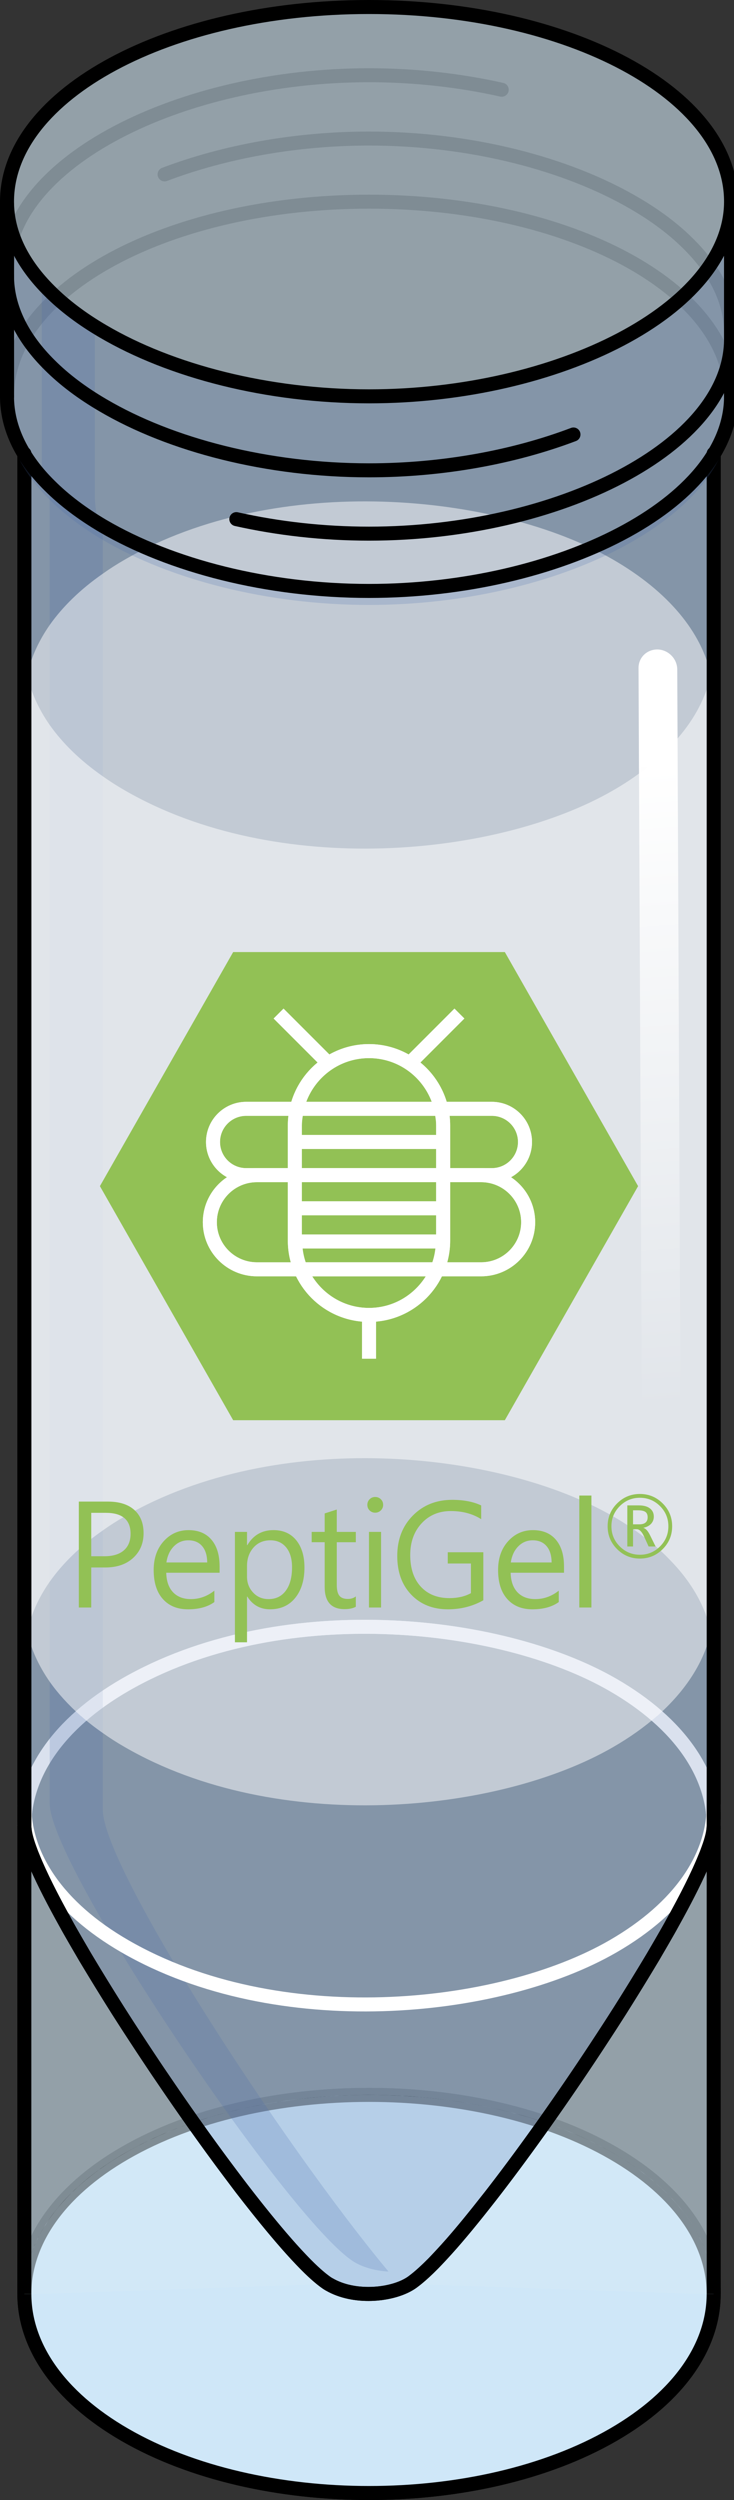 <?xml version="1.0" encoding="utf-8"?>
<!-- Generator: Adobe Illustrator 24.1.2, SVG Export Plug-In . SVG Version: 6.00 Build 0)  -->
<svg version="1.1" id="Camada_1" xmlns="http://www.w3.org/2000/svg" xmlns:xlink="http://www.w3.org/1999/xlink" x="0px" y="0px"
	 width="52.41px" height="178.447px" viewBox="0 0 52.41 178.447" enable-background="new 0 0 52.41 178.447" xml:space="preserve">
<rect x="0" y="0" width="52.41" height="178.447" fill="#333333" stroke="none"/>
<g>
	<path fill="none" stroke="#000000" stroke-linecap="round" stroke-linejoin="round" stroke-miterlimit="10" d="M11.752,12.448
		c4.253-1.611,9.342-2.558,14.598-2.558c7.23,0,14.15,1.79,19.01,4.65c1.47,0.86,2.75,1.82,3.79,2.86c1.93,1.91,3.05,4.08,3.05,6.39
		"/>
	<path fill="none" stroke="#000000" stroke-linecap="round" stroke-linejoin="round" stroke-miterlimit="10" d="M0.5,19.27
		c0-7.68,12.38-13.9,25.85-13.9c3.276,0,6.489,0.368,9.475,1.036"/>
	<path fill="none" stroke="#000000" stroke-miterlimit="10" d="M0.5,28.285c0-7.67,11.57-13.89,25.85-13.89
		c14.28,0,25.85,6.22,25.85,13.89"/>
	<g>
		<path fill="none" stroke="#FFFFFF" stroke-linecap="round" stroke-linejoin="round" stroke-miterlimit="10" d="M1.736,130.328
			c0-3.647,2.396-7.293,7.187-10.06c10.862-6.27,26.629-4.748,34.852,0c4.792,2.767,7.187,6.413,7.188,10.06"/>
		<g>
			<path fill="none" stroke="#000000" stroke-miterlimit="10" d="M43.772,173.797c-9.583,5.533-25.263,5.533-34.848,0
				c-9.58-5.53-9.58-14.586,0-20.118c9.584-5.532,25.265-5.532,34.848,0C53.354,159.211,53.354,168.267,43.772,173.797z"/>
			<path fill="#CFE7F8" d="M50.953,163.74c0,3.65-2.39,7.3-7.18,10.06c-9.58,5.53-25.26,5.53-34.85,0
				c-4.79-2.76-7.19-6.41-7.19-10.06c0-3.65,2.4-7.3,7.19-10.06c9.59-5.53,25.27-5.53,34.85,0
				C48.563,156.44,50.953,160.09,50.953,163.74z"/>
			<path fill="none" stroke="#000000" stroke-miterlimit="10" d="M43.772,173.797c-9.583,5.533-25.263,5.533-34.848,0
				c-9.58-5.53-9.58-14.586,0-20.118c9.584-5.532,25.265-5.532,34.848,0C53.354,159.211,53.354,168.267,43.772,173.797z"/>
			<path opacity="0.6" fill="#D4EAF6" d="M52.2,27.64c0,1.54-0.41,3.09-1.24,4.57v98.12c0,4.35,0,33.41,0,33.41h-0.01
				c0-0.2-0.01-0.4-0.02-0.6c0-0.02-0.01-0.05-0.01-0.08c-0.01-0.17-0.03-0.34-0.06-0.51c-0.01-0.13-0.04-0.25-0.06-0.38
				c-0.01-0.07-0.03-0.15-0.04-0.22c-0.019-0.095-0.047-0.187-0.071-0.279c-0.006-0.02-0.012-0.042-0.019-0.061
				c-0.02-0.08-0.04-0.17-0.06-0.25c-0.03-0.07-0.05-0.15-0.08-0.22c-0.03-0.13-0.07-0.25-0.12-0.37c-0.05-0.16-0.12-0.32-0.18-0.47
				c-0.02-0.04-0.03-0.08-0.05-0.12c-0.07-0.14-0.13-0.28-0.21-0.43c-0.02-0.05-0.04-0.1-0.07-0.15c-0.23-0.44-0.5-0.88-0.8-1.3
				c-0.17-0.24-0.35-0.48-0.55-0.71c-0.18-0.23-0.38-0.45-0.6-0.68c-0.02-0.03-0.04-0.05-0.07-0.08c-0.18-0.19-0.37-0.37-0.57-0.56
				c-0.05-0.05-0.1-0.1-0.15-0.14c-0.19-0.17-0.38-0.35-0.59-0.51c-0.2-0.17-0.4-0.34-0.62-0.49c-0.15-0.12-0.3-0.23-0.45-0.34
				c-0.53-0.38-1.11-0.75-1.73-1.11c-0.3-0.17-0.6-0.34-0.92-0.5c-0.2-0.11-0.41-0.21-0.62-0.31c-0.19-0.1-0.38-0.19-0.58-0.28
				c-0.32-0.15-0.65-0.29-0.99-0.42c-0.25-0.11-0.5-0.21-0.75-0.3c-0.33-0.13-0.66-0.25-1-0.37c-0.01,0-0.02,0-0.03-0.01
				c-0.43-0.15-0.86-0.28-1.3-0.41c-0.29-0.09-0.59-0.17-0.9-0.24c-0.33-0.1-0.66-0.18-1-0.26c-0.39-0.09-0.78-0.17-1.17-0.25
				c-0.38-0.08-0.76-0.15-1.14-0.21c-0.38-0.07-0.76-0.13-1.15-0.18c-0.77-0.11-1.55-0.2-2.33-0.26c-0.39-0.04-0.79-0.07-1.18-0.08
				c-0.38-0.03-0.76-0.04-1.13-0.05c-0.42-0.01-0.85-0.02-1.28-0.02c-0.38,0-0.75,0.01-1.13,0.02c-0.36,0.01-0.73,0.02-1.09,0.05
				c-1.12,0.05-2.24,0.15-3.34,0.31c-0.27,0.04-0.54,0.08-0.81,0.11c-0.07,0.01-0.14,0.02-0.21,0.04c-0.28,0.04-0.55,0.09-0.82,0.14
				c-0.35,0.05-0.7,0.12-1.05,0.2c-0.17,0.03-0.34,0.07-0.5,0.11c-0.34,0.07-0.68,0.15-1.01,0.24c-0.04,0.01-0.07,0.02-0.11,0.03
				c-0.42,0.1-0.83,0.22-1.23,0.34c-0.4,0.11-0.8,0.24-1.18,0.37c-0.02,0.01-0.03,0.01-0.03,0.01c-0.34,0.12-0.68,0.24-1.01,0.37
				c-0.25,0.09-0.5,0.19-0.75,0.3c-0.16,0.06-0.32,0.12-0.47,0.19c-0.22,0.1-0.44,0.19-0.65,0.29c-0.1,0.05-0.19,0.09-0.28,0.14
				c-0.27,0.12-0.53,0.25-0.79,0.39c-0.31,0.16-0.62,0.33-0.92,0.5c-0.56,0.32-1.08,0.66-1.58,1c-0.03,0.03-0.07,0.05-0.1,0.07
				c-0.05,0.04-0.1,0.07-0.14,0.11c-0.07,0.05-0.14,0.1-0.2,0.14c-0.49,0.36-0.94,0.73-1.36,1.12c-0.14,0.12-0.27,0.24-0.4,0.38
				c-0.21,0.2-0.41,0.4-0.6,0.61s-0.36,0.42-0.53,0.63c-0.28,0.34-0.53,0.69-0.74,1.05c-0.19,0.26-0.34,0.54-0.48,0.81
				c-0.03,0.05-0.06,0.1-0.07,0.15c-0.08,0.15-0.15,0.29-0.21,0.43c-0.03,0.05-0.05,0.1-0.06,0.15c-0.02,0.02-0.02,0.03-0.02,0.05
				c-0.05,0.1-0.09,0.19-0.12,0.29c-0.03,0.05-0.04,0.1-0.06,0.16c-0.03,0.06-0.05,0.13-0.06,0.19c-0.05,0.11-0.08,0.23-0.11,0.34
				c-0.04,0.1-0.06,0.21-0.08,0.31c-0.02,0.05-0.03,0.1-0.04,0.15c-0.03,0.12-0.06,0.23-0.08,0.35c-0.01,0.07-0.02,0.13-0.03,0.2
				c-0.02,0.06-0.03,0.12-0.03,0.18c-0.03,0.17-0.05,0.34-0.06,0.51c-0.02,0.23-0.03,0.45-0.03,0.68c0,0,0.01-29.06,0.01-33.41
				v-98.1c-0.83-1.49-1.24-3.04-1.24-4.59l0-13.06c0-3.61,2.522-7.23,7.546-9.97c10.069-5.48,26.538-5.48,36.607,0
				c5.034,2.74,7.546,6.36,7.546,9.98V27.64z"/>
			<path opacity="0.6" fill="#D4EAF6" d="M50.953,163.74c-0.58,0.07-21.63-0.76-21.77-0.68c-1.34,0.78-3.9,1.02-5.67,0
				c-0.14-0.08-21.66,0.77-21.78,0.68c0-3.65,2.4-7.3,7.19-10.06c9.59-5.53,25.27-5.53,34.85,0
				C48.563,156.44,50.953,160.09,50.953,163.74z"/>
			<path fill="none" stroke="#FFFFFF" stroke-linecap="round" stroke-linejoin="round" stroke-miterlimit="10" d="M1.736,130.328
				c0-3.647,2.396-7.293,7.187-10.06c10.862-6.27,26.629-4.748,34.852,0c4.792,2.767,7.187,6.413,7.188,10.06"/>
			<path opacity="0.2" fill="#496BAE" d="M52.2,27.65c0,1.54-0.41,3.09-1.24,4.57v98.12c0,0.08-0.01,0.17-0.02,0.27
				c-0.04,0.39-0.18,0.89-0.41,1.49c-0.05,0.15-0.11,0.3-0.18,0.46c-0.51,1.27-1.33,2.9-2.35,4.73c-0.09,0.17-0.18,0.34-0.28,0.51
				c-0.19,0.33-0.38,0.66-0.57,0.99c-0.17,0.29-0.34,0.58-0.51,0.88c-0.74,1.23-1.53,2.52-2.36,3.84c-0.28,0.43-0.56,0.88-0.85,1.32
				c-0.29,0.44-0.58,0.89-0.87,1.33c-1.19,1.81-2.43,3.62-3.65,5.35c-1.229,1.73-2.45,3.39-3.6,4.88c-0.17,0.22-0.34,0.44-0.51,0.65
				c-0.91,1.16-1.77,2.22-2.55,3.11c-0.46,0.52-0.89,0.99-1.29,1.4c-0.54,0.54-1.01,0.97-1.41,1.27c-0.11,0.09-0.23,0.17-0.37,0.25
				c-1.33,0.78-3.9,1.02-5.66,0h-0.01c-0.14-0.08-0.25-0.16-0.37-0.25c-0.24-0.18-0.51-0.41-0.8-0.68
				c-0.26-0.24-0.55-0.52-0.84-0.84c-1.2-1.25-2.67-3.03-4.27-5.1c-0.26-0.35-0.53-0.71-0.81-1.08c-0.86-1.14-1.74-2.36-2.63-3.61
				c-0.74-1.05-1.48-2.12-2.21-3.2c-0.19-0.27-0.37-0.54-0.55-0.81c-0.3-0.45-0.59-0.89-0.89-1.34c-0.29-0.44-0.58-0.89-0.87-1.33
				s-0.57-0.89-0.85-1.32c-0.83-1.32-1.62-2.61-2.36-3.84c-0.17-0.3-0.34-0.59-0.51-0.88c-0.19-0.33-0.38-0.66-0.57-0.99
				c-0.1-0.17-0.19-0.34-0.28-0.51c-1.02-1.83-1.84-3.46-2.35-4.73c-0.07-0.16-0.13-0.31-0.18-0.46c-0.23-0.6-0.37-1.1-0.41-1.49
				c-0.01-0.1-0.02-0.19-0.02-0.27v-98.1C0.91,30.75,0.5,29.2,0.5,27.65l0-13.06v-0.1c0.095,7.63,12.44,13.8,25.85,13.8
				c13.41,0,25.744-6.16,25.85-13.79v0.1V27.65z"/>
			<path opacity="0.2" fill="#496BAE" d="M27.74,162.14c-0.85-0.05-1.7-0.25-2.41-0.66c-0.14-0.08-0.26-0.17-0.37-0.25
				C20,157.55,3.55,133.1,3.55,128.74V35.446l-0.57-1.87v-13.21c1.04,1.04,2.32,2,3.79,2.86v12.051c0,1.075,0.193,1.919,0.57,2.925
				l0,0.222v90.746C7.34,133.27,20.01,152.85,27.74,162.14z"/>
			<g>
				<g>
					<g>
						<path opacity="0.5" fill="#FFFFFF" d="M50.96,50v68.29c0-0.61-0.07-1.21-0.2-1.81c-0.39-1.8-1.37-3.56-2.96-5.17
							c-0.56-0.59-1.2-1.15-1.93-1.69c-0.64-0.49-1.34-0.95-2.1-1.39c-8.22-4.74-23.99-6.27-34.85,0c-0.56,0.32-1.09,0.66-1.58,1.01
							c-1.61,1.12-2.87,2.36-3.79,3.66c-0.81,1.16-1.34,2.36-1.61,3.58c-0.13,0.6-0.2,1.2-0.2,1.81V50c0-0.61,0.07-1.22,0.2-1.82
							c0.27-1.22,0.81-2.42,1.61-3.57c0.92-1.3,2.18-2.54,3.79-3.66c0.49-0.35,1.02-0.69,1.58-1.01c10.86-6.27,26.63-4.75,34.85,0
							c4,2.31,6.33,5.22,6.99,8.24C50.89,48.78,50.96,49.39,50.96,50z"/>
					</g>
				</g>
			</g>
			
				<linearGradient id="SVGID_1_" gradientUnits="userSpaceOnUse" x1="266.284" y1="-52.076" x2="266.284" y2="-98.694" gradientTransform="matrix(0.997 -0.072 0.114 0.995 -209.917 171.816)">
				<stop  offset="0" style="stop-color:#FFFFFF;stop-opacity:0"/>
				<stop  offset="1" style="stop-color:#FFFFFF"/>
			</linearGradient>
			<path fill="url(#SVGID_1_)" d="M47.412,111.398c-0.049,0.002-0.102,0.004-0.155,0.002c-0.761-0.028-1.382-0.664-1.387-1.424
				l-0.277-62.294c-0.003-0.759,0.609-1.342,1.377-1.324c0.762,0.03,1.382,0.664,1.388,1.425l0.275,62.293
				C48.64,110.783,48.103,111.346,47.412,111.398z"/>
			<path fill="none" stroke="#FFFFFF" stroke-linecap="round" stroke-linejoin="round" stroke-miterlimit="10" d="M1.736,128.863
				c0,3.647,2.396,7.293,7.187,10.06c10.862,6.27,26.629,4.748,34.852,0c4.792-2.767,7.187-6.413,7.188-10.06"/>
			<path opacity="0.5" fill="#FFFFFF" d="M50.96,46.36v68.29c0,0.61-0.07,1.22-0.2,1.83c-0.47,2.11-1.75,4.16-3.84,6.01h-0.01
				c-0.9,0.78-1.94,1.53-3.14,2.22c-8.22,4.75-23.99,6.27-34.85,0c-0.56-0.32-1.09-0.66-1.58-1.01c-0.56-0.39-1.08-0.79-1.55-1.21
				H5.78c-0.89-0.79-1.63-1.6-2.23-2.45c-0.8-1.15-1.34-2.35-1.61-3.56c-0.13-0.61-0.2-1.22-0.2-1.83V46.36
				c0,0.61,0.07,1.22,0.2,1.82c0.27,1.22,0.81,2.42,1.61,3.57c0.92,1.3,2.18,2.54,3.79,3.66c0.49,0.35,1.02,0.69,1.58,1.01
				c10.86,6.27,26.63,4.75,34.85,0c0.66-0.38,1.28-0.78,1.85-1.2c1.09-0.78,2.021-1.63,2.76-2.51c1.25-1.44,2.03-2.97,2.38-4.53
				C50.89,47.58,50.96,46.97,50.96,46.36z"/>
		</g>
		<line fill="#8FCCF2" stroke="#000000" stroke-miterlimit="10" x1="50.959" y1="130.328" x2="50.962" y2="163.739"/>
		<line fill="#8FCCF2" stroke="#000000" stroke-miterlimit="10" x1="1.739" y1="130.328" x2="1.736" y2="163.739"/>
		<path fill="none" stroke="#000000" stroke-linecap="round" stroke-linejoin="round" stroke-miterlimit="10" d="M1.739,32.381
			v97.947c0,4.354,16.452,28.803,21.405,32.484c0.113,0.088,0.234,0.173,0.372,0.252c1.766,1.02,4.33,0.772,5.667,0
			c0.138-0.079,0.259-0.164,0.372-0.252c4.954-3.681,21.405-28.13,21.405-32.484V32.38"/>
		<path fill="none" stroke="#000000" stroke-linecap="round" stroke-linejoin="round" stroke-miterlimit="10" d="M50.96,32.38v13.98
			V50v64.65v3.64v10.57v1.47c0,0.08-0.01,0.17-0.02,0.27c-0.04,0.39-0.18,0.89-0.41,1.49c-0.05,0.15-0.11,0.3-0.18,0.46
			c-0.51,1.27-1.33,2.9-2.35,4.73c-0.09,0.17-0.18,0.34-0.28,0.51c-0.19,0.33-0.38,0.66-0.57,0.99c-0.17,0.29-0.34,0.58-0.51,0.88
			c-0.74,1.23-1.53,2.52-2.36,3.84c-0.28,0.43-0.56,0.88-0.85,1.32c-0.29,0.44-0.58,0.89-0.87,1.33c-1.19,1.81-2.43,3.62-3.65,5.35
			c-1.23,1.73-2.45,3.39-3.6,4.88c-0.17,0.22-0.34,0.44-0.51,0.65c-0.91,1.16-1.77,2.22-2.55,3.11c-0.46,0.52-0.9,0.99-1.29,1.4
			c-0.54,0.54-1.01,0.97-1.41,1.27c-0.11,0.09-0.23,0.17-0.37,0.25c-1.33,0.78-3.9,1.02-5.66,0h-0.01
			c-0.14-0.08-0.25-0.16-0.37-0.25c-0.24-0.18-0.51-0.41-0.8-0.68c-0.26-0.24-0.54-0.52-0.84-0.84c-1.2-1.25-2.67-3.03-4.27-5.1
			c-0.26-0.35-0.53-0.71-0.81-1.08c-0.86-1.14-1.74-2.36-2.63-3.61c-0.74-1.05-1.48-2.12-2.21-3.2c-0.19-0.27-0.37-0.54-0.55-0.81
			c-0.3-0.45-0.59-0.89-0.89-1.34c-0.29-0.44-0.58-0.89-0.87-1.33s-0.57-0.89-0.85-1.32c-0.83-1.32-1.62-2.61-2.36-3.84
			c-0.17-0.3-0.34-0.59-0.51-0.88c-0.19-0.33-0.38-0.66-0.57-0.99c-0.1-0.17-0.19-0.34-0.28-0.51c-1.02-1.83-1.84-3.46-2.35-4.73
			c-0.07-0.16-0.13-0.31-0.18-0.46c-0.23-0.6-0.37-1.1-0.41-1.49c-0.01-0.1-0.02-0.19-0.02-0.27v-1.47v-10.57v-3.64V50v-3.64V32.38"
			/>
		<path fill="#8FCCF2" stroke="#000000" stroke-miterlimit="10" d="M54.41,138.098"/>
	</g>
	<g>
		<polygon fill="#92C155" points="16.649,101.372 7.134,84.665 16.649,67.957 36.047,67.957 45.562,84.665 36.047,101.372 		"/>
		<path fill="#FFFFFF" d="M36.477,84.023c0.894-0.486,1.509-1.422,1.509-2.51c0-1.581-1.286-2.867-2.867-2.867h-3.225
			c-0.337-1.113-0.999-2.086-1.877-2.806l3.14-3.14l-0.707-0.707l-3.274,3.274c-0.837-0.47-1.801-0.742-2.828-0.742
			c-1.027,0-1.991,0.271-2.828,0.742l-3.274-3.274l-0.707,0.707l3.14,3.14c-0.878,0.72-1.54,1.693-1.877,2.806h-3.225
			c-1.581,0-2.867,1.286-2.867,2.867c0,1.087,0.615,2.024,1.509,2.51c-1.044,0.692-1.736,1.874-1.736,3.218
			c0,2.128,1.732,3.86,3.86,3.86h2.709h0.094c0.874,1.783,2.632,3.053,4.702,3.232v2.65h1v-2.65
			c2.071-0.178,3.829-1.449,4.702-3.232h0.094h2.709c2.129,0,3.86-1.731,3.86-3.86C38.213,85.897,37.522,84.714,36.477,84.023z
			 M35.12,79.646c1.029,0,1.867,0.837,1.867,1.867c0,1.03-0.838,1.867-1.867,1.867h-0.767h-2.209v-3.059
			c0-0.229-0.017-0.453-0.043-0.675H35.12z M31.144,88.114h-9.591v-1.367h9.591V88.114z M31.144,85.747h-9.591V84.38h9.591V85.747z
			 M21.553,83.38v-1.367h9.591v1.367H21.553z M31.144,80.322v0.691h-9.591v-0.691c0-0.231,0.036-0.453,0.068-0.675h9.455
			C31.108,79.869,31.144,80.091,31.144,80.322z M21.609,89.114h9.48c-0.04,0.342-0.112,0.671-0.22,0.987h-9.039
			C21.721,89.785,21.648,89.456,21.609,89.114z M26.348,75.526c2.053,0,3.795,1.303,4.477,3.12h-8.954
			C22.554,76.829,24.296,75.526,26.348,75.526z M17.577,83.38c-1.029,0-1.867-0.837-1.867-1.867c0-1.029,0.837-1.867,1.867-1.867
			h3.019c-0.026,0.222-0.043,0.447-0.043,0.675v3.059h-2.209H17.577z M15.483,87.241c0-1.577,1.283-2.86,2.86-2.86h2.209v4.182
			c0,0.534,0.078,1.048,0.214,1.539h-2.423C16.767,90.101,15.483,88.818,15.483,87.241z M26.348,93.357
			c-1.71,0-3.202-0.906-4.052-2.257H30.4C29.551,92.451,28.058,93.357,26.348,93.357z M34.353,90.101H31.93
			c0.136-0.491,0.214-1.006,0.214-1.539V84.38h2.209c1.577,0,2.86,1.283,2.86,2.86S35.93,90.101,34.353,90.101z"/>
		<g>
			<path fill="none" stroke="#FFFFFF" stroke-miterlimit="10" d="M26.348,93.858L26.348,93.858c-2.925,0-5.295-2.371-5.295-5.295
				v-8.241c0-2.925,2.371-5.295,5.295-5.295h0c2.925,0,5.295,2.371,5.295,5.295v8.241C31.644,91.487,29.273,93.858,26.348,93.858z"
				/>
			<path fill="none" stroke="#FFFFFF" stroke-miterlimit="10" d="M15.21,81.513L15.21,81.513c0-1.307,1.06-2.367,2.367-2.367H35.12
				c1.307,0,2.367,1.06,2.367,2.367l0,0c0,1.307-1.06,2.367-2.367,2.367H17.577C16.269,83.88,15.21,82.821,15.21,81.513z"/>
			<path fill="none" stroke="#FFFFFF" stroke-miterlimit="10" d="M14.983,87.241L14.983,87.241c0-1.856,1.504-3.36,3.36-3.36h16.009
				c1.856,0,3.36,1.504,3.36,3.36v0c0,1.856-1.504,3.36-3.36,3.36H18.344C16.488,90.601,14.983,89.097,14.983,87.241z"/>
			<line fill="none" stroke="#FFFFFF" stroke-miterlimit="10" x1="21.053" y1="81.513" x2="31.644" y2="81.513"/>
			<line fill="none" stroke="#FFFFFF" stroke-miterlimit="10" x1="21.053" y1="83.88" x2="31.644" y2="83.88"/>
			<line fill="none" stroke="#FFFFFF" stroke-miterlimit="10" x1="21.053" y1="86.247" x2="31.644" y2="86.247"/>
			<line fill="none" stroke="#FFFFFF" stroke-miterlimit="10" x1="21.053" y1="88.614" x2="31.644" y2="88.614"/>
			<line fill="none" stroke="#FFFFFF" stroke-miterlimit="10" x1="21.053" y1="90.601" x2="31.644" y2="90.601"/>
			<line fill="none" stroke="#FFFFFF" stroke-miterlimit="10" x1="23.441" y1="75.896" x2="19.892" y2="72.347"/>
			<line fill="none" stroke="#FFFFFF" stroke-miterlimit="10" x1="29.256" y1="75.896" x2="32.804" y2="72.347"/>
			<line fill="none" stroke="#FFFFFF" stroke-miterlimit="10" x1="26.348" y1="93.858" x2="26.348" y2="96.982"/>
		</g>
	</g>
	<g>
		<g>
			<path fill="#92C155" d="M6.515,111.884v2.857H5.629v-7.56h2.077c0.808,0,1.435,0.197,1.879,0.591s0.667,0.949,0.667,1.666
				s-0.247,1.304-0.741,1.761c-0.493,0.456-1.16,0.685-2,0.685H6.515z M6.515,107.983v3.1h0.928c0.611,0,1.078-0.14,1.399-0.419
				s0.482-0.674,0.482-1.184c0-0.998-0.591-1.497-1.771-1.497H6.515z"/>
			<path fill="#92C155" d="M15.681,112.259h-3.811c0.014,0.601,0.176,1.064,0.484,1.392c0.31,0.326,0.735,0.49,1.276,0.49
				c0.607,0,1.166-0.2,1.676-0.602v0.813c-0.475,0.344-1.102,0.517-1.882,0.517c-0.763,0-1.361-0.245-1.797-0.735
				c-0.437-0.49-0.654-1.181-0.654-2.069c0-0.84,0.238-1.524,0.715-2.054c0.476-0.528,1.067-0.793,1.773-0.793
				s1.253,0.229,1.64,0.686s0.579,1.091,0.579,1.902V112.259z M14.796,111.525c-0.004-0.499-0.124-0.887-0.361-1.165
				c-0.237-0.277-0.566-0.416-0.988-0.416c-0.408,0-0.754,0.146-1.039,0.438c-0.284,0.292-0.46,0.673-0.526,1.144H14.796z"/>
			<path fill="#92C155" d="M17.659,113.961h-0.021v3.263h-0.864v-7.88h0.864v0.948h0.021c0.425-0.717,1.047-1.075,1.866-1.075
				c0.695,0,1.238,0.242,1.629,0.725c0.39,0.483,0.585,1.131,0.585,1.942c0,0.903-0.22,1.627-0.659,2.17s-1.04,0.814-1.803,0.814
				C18.578,114.868,18.039,114.565,17.659,113.961z M17.637,111.784v0.754c0,0.446,0.146,0.824,0.436,1.136
				c0.289,0.311,0.657,0.467,1.104,0.467c0.524,0,0.935-0.2,1.231-0.602c0.297-0.4,0.445-0.957,0.445-1.671
				c0-0.601-0.139-1.071-0.416-1.412c-0.278-0.341-0.654-0.512-1.129-0.512c-0.502,0-0.906,0.175-1.212,0.524
				S17.637,111.257,17.637,111.784z"/>
			<path fill="#92C155" d="M25.408,114.688c-0.204,0.112-0.473,0.169-0.807,0.169c-0.945,0-1.418-0.527-1.418-1.582v-3.194h-0.928
				v-0.737h0.928v-1.318l0.864-0.279v1.598h1.36v0.737h-1.36v3.042c0,0.362,0.062,0.62,0.185,0.774
				c0.123,0.155,0.327,0.232,0.611,0.232c0.219,0,0.406-0.06,0.564-0.18V114.688z"/>
			<path fill="#92C155" d="M26.789,107.973c-0.154,0-0.286-0.053-0.395-0.158c-0.109-0.105-0.164-0.238-0.164-0.4
				s0.055-0.296,0.164-0.403c0.108-0.107,0.24-0.161,0.395-0.161c0.158,0,0.293,0.054,0.403,0.161
				c0.111,0.107,0.166,0.241,0.166,0.403c0,0.154-0.055,0.286-0.166,0.396C27.082,107.918,26.947,107.973,26.789,107.973z
				 M27.21,114.741h-0.864v-5.397h0.864V114.741z"/>
			<path fill="#92C155" d="M34.511,114.225c-0.759,0.429-1.603,0.644-2.53,0.644c-1.078,0-1.951-0.349-2.617-1.044
				c-0.666-0.696-0.999-1.617-0.999-2.763c0-1.17,0.37-2.13,1.11-2.881c0.739-0.75,1.677-1.125,2.812-1.125
				c0.822,0,1.514,0.134,2.072,0.4v0.98c-0.611-0.387-1.336-0.58-2.172-0.58c-0.847,0-1.541,0.292-2.082,0.875
				c-0.542,0.584-0.813,1.339-0.813,2.268c0,0.955,0.252,1.707,0.754,2.253c0.503,0.547,1.185,0.819,2.046,0.819
				c0.59,0,1.102-0.117,1.533-0.353V111.6h-1.654v-0.802h2.54V114.225z"/>
			<path fill="#92C155" d="M40.273,112.259h-3.811c0.014,0.601,0.176,1.064,0.484,1.392c0.31,0.326,0.735,0.49,1.276,0.49
				c0.607,0,1.166-0.2,1.676-0.602v0.813c-0.475,0.344-1.102,0.517-1.882,0.517c-0.763,0-1.361-0.245-1.797-0.735
				c-0.437-0.49-0.654-1.181-0.654-2.069c0-0.84,0.238-1.524,0.715-2.054c0.476-0.528,1.067-0.793,1.773-0.793
				s1.253,0.229,1.64,0.686s0.579,1.091,0.579,1.902V112.259z M39.388,111.525c-0.004-0.499-0.124-0.887-0.361-1.165
				c-0.237-0.277-0.566-0.416-0.988-0.416c-0.408,0-0.754,0.146-1.039,0.438c-0.284,0.292-0.46,0.673-0.526,1.144H39.388z"/>
			<path fill="#92C155" d="M42.229,114.741h-0.864v-7.991h0.864V114.741z"/>
			<path fill="#92C155" d="M45.692,111.248c-0.637,0-1.181-0.225-1.63-0.675c-0.45-0.449-0.675-0.993-0.675-1.63
				c0-0.638,0.225-1.181,0.675-1.631c0.449-0.449,0.993-0.675,1.63-0.675c0.635,0,1.178,0.226,1.627,0.675
				c0.45,0.45,0.675,0.993,0.675,1.631c0,0.637-0.225,1.181-0.675,1.63C46.87,111.023,46.327,111.248,45.692,111.248z
				 M45.692,106.908c-0.562,0-1.041,0.199-1.438,0.597s-0.596,0.877-0.596,1.438c0,0.561,0.198,1.04,0.596,1.437
				s0.877,0.595,1.438,0.595s1.04-0.198,1.437-0.595s0.595-0.876,0.595-1.437c0-0.562-0.198-1.041-0.595-1.438
				S46.253,106.908,45.692,106.908z M46.811,110.385h-0.498l-0.32-0.704c-0.161-0.353-0.336-0.528-0.522-0.528h-0.27v1.232h-0.409
				v-2.933h0.823c0.343,0,0.606,0.072,0.792,0.216s0.277,0.338,0.277,0.584c0,0.2-0.064,0.371-0.194,0.513
				c-0.131,0.142-0.313,0.236-0.546,0.286v0.012c0.162,0.035,0.323,0.216,0.482,0.541L46.811,110.385z M45.201,107.803v1.002h0.439
				c0.403,0,0.604-0.168,0.604-0.504c0-0.181-0.054-0.309-0.162-0.384c-0.109-0.076-0.281-0.114-0.517-0.114H45.201z"/>
		</g>
	</g>
	<path fill="none" stroke="#000000" stroke-miterlimit="10" d="M52.2,14.39c0,7.68-12.38,13.9-25.85,13.9
		c-7.23,0-14.15-1.79-19.01-4.65c-1.47-0.86-2.75-1.82-3.79-2.86C1.62,18.87,0.5,16.7,0.5,14.39C0.5,6.72,12.07,0.5,26.35,0.5
		C40.63,0.5,52.2,6.72,52.2,14.39z"/>
	<polyline fill="none" stroke="#000000" stroke-linecap="round" stroke-linejoin="round" stroke-miterlimit="10" points="0.5,14.58 
		0.5,15.58 0.5,28.29 	"/>
	<polyline fill="none" stroke="#000000" stroke-linecap="round" stroke-linejoin="round" stroke-miterlimit="10" points="
		52.2,28.29 52.2,15.59 52.2,14.59 	"/>
	<path opacity="0.2" fill="#496BAE" d="M52.2,28.29v1c0,7.67-12.38,13.89-25.85,13.89c-7.23,0-14.15-1.79-19.01-4.64
		c-1.47-0.87-2.75-1.83-3.79-2.87c-1.93-1.9-3.05-4.07-3.05-6.38v-1c0,2.31,1.12,4.48,3.05,6.38c1.04,1.04,2.32,2,3.79,2.87
		c4.86,2.85,11.78,4.64,19.01,4.64C39.82,42.18,52.2,35.96,52.2,28.29z"/>
	<path fill="none" stroke="#000000" stroke-linecap="round" stroke-linejoin="round" stroke-miterlimit="10" d="M0.5,28.29
		c0,2.31,1.12,4.48,3.05,6.38c1.04,1.04,2.32,2,3.79,2.87c4.86,2.85,11.78,4.64,19.01,4.64c13.47,0,25.85-6.22,25.85-13.89"/>
	
		<line fill="none" stroke="#000000" stroke-linecap="round" stroke-linejoin="round" stroke-miterlimit="10" x1="0.5" y1="28.29" x2="0.5" y2="15.58"/>
	
		<line fill="none" stroke="#000000" stroke-linecap="round" stroke-linejoin="round" stroke-miterlimit="10" x1="52.2" y1="28.29" x2="52.2" y2="15.59"/>
	<path fill="none" stroke="#000000" stroke-linecap="round" stroke-linejoin="round" stroke-miterlimit="10" d="M40.948,31.013
		c-4.253,1.611-9.342,2.558-14.598,2.558c-7.23,0-14.15-1.79-19.01-4.65c-1.47-0.86-2.75-1.82-3.79-2.86
		c-1.93-1.91-3.05-4.08-3.05-6.39"/>
	<path fill="none" stroke="#000000" stroke-linecap="round" stroke-linejoin="round" stroke-miterlimit="10" d="M52.2,24.191
		c0,7.68-12.38,13.9-25.85,13.9c-3.276,0-6.489-0.368-9.475-1.036"/>
</g>
</svg>
